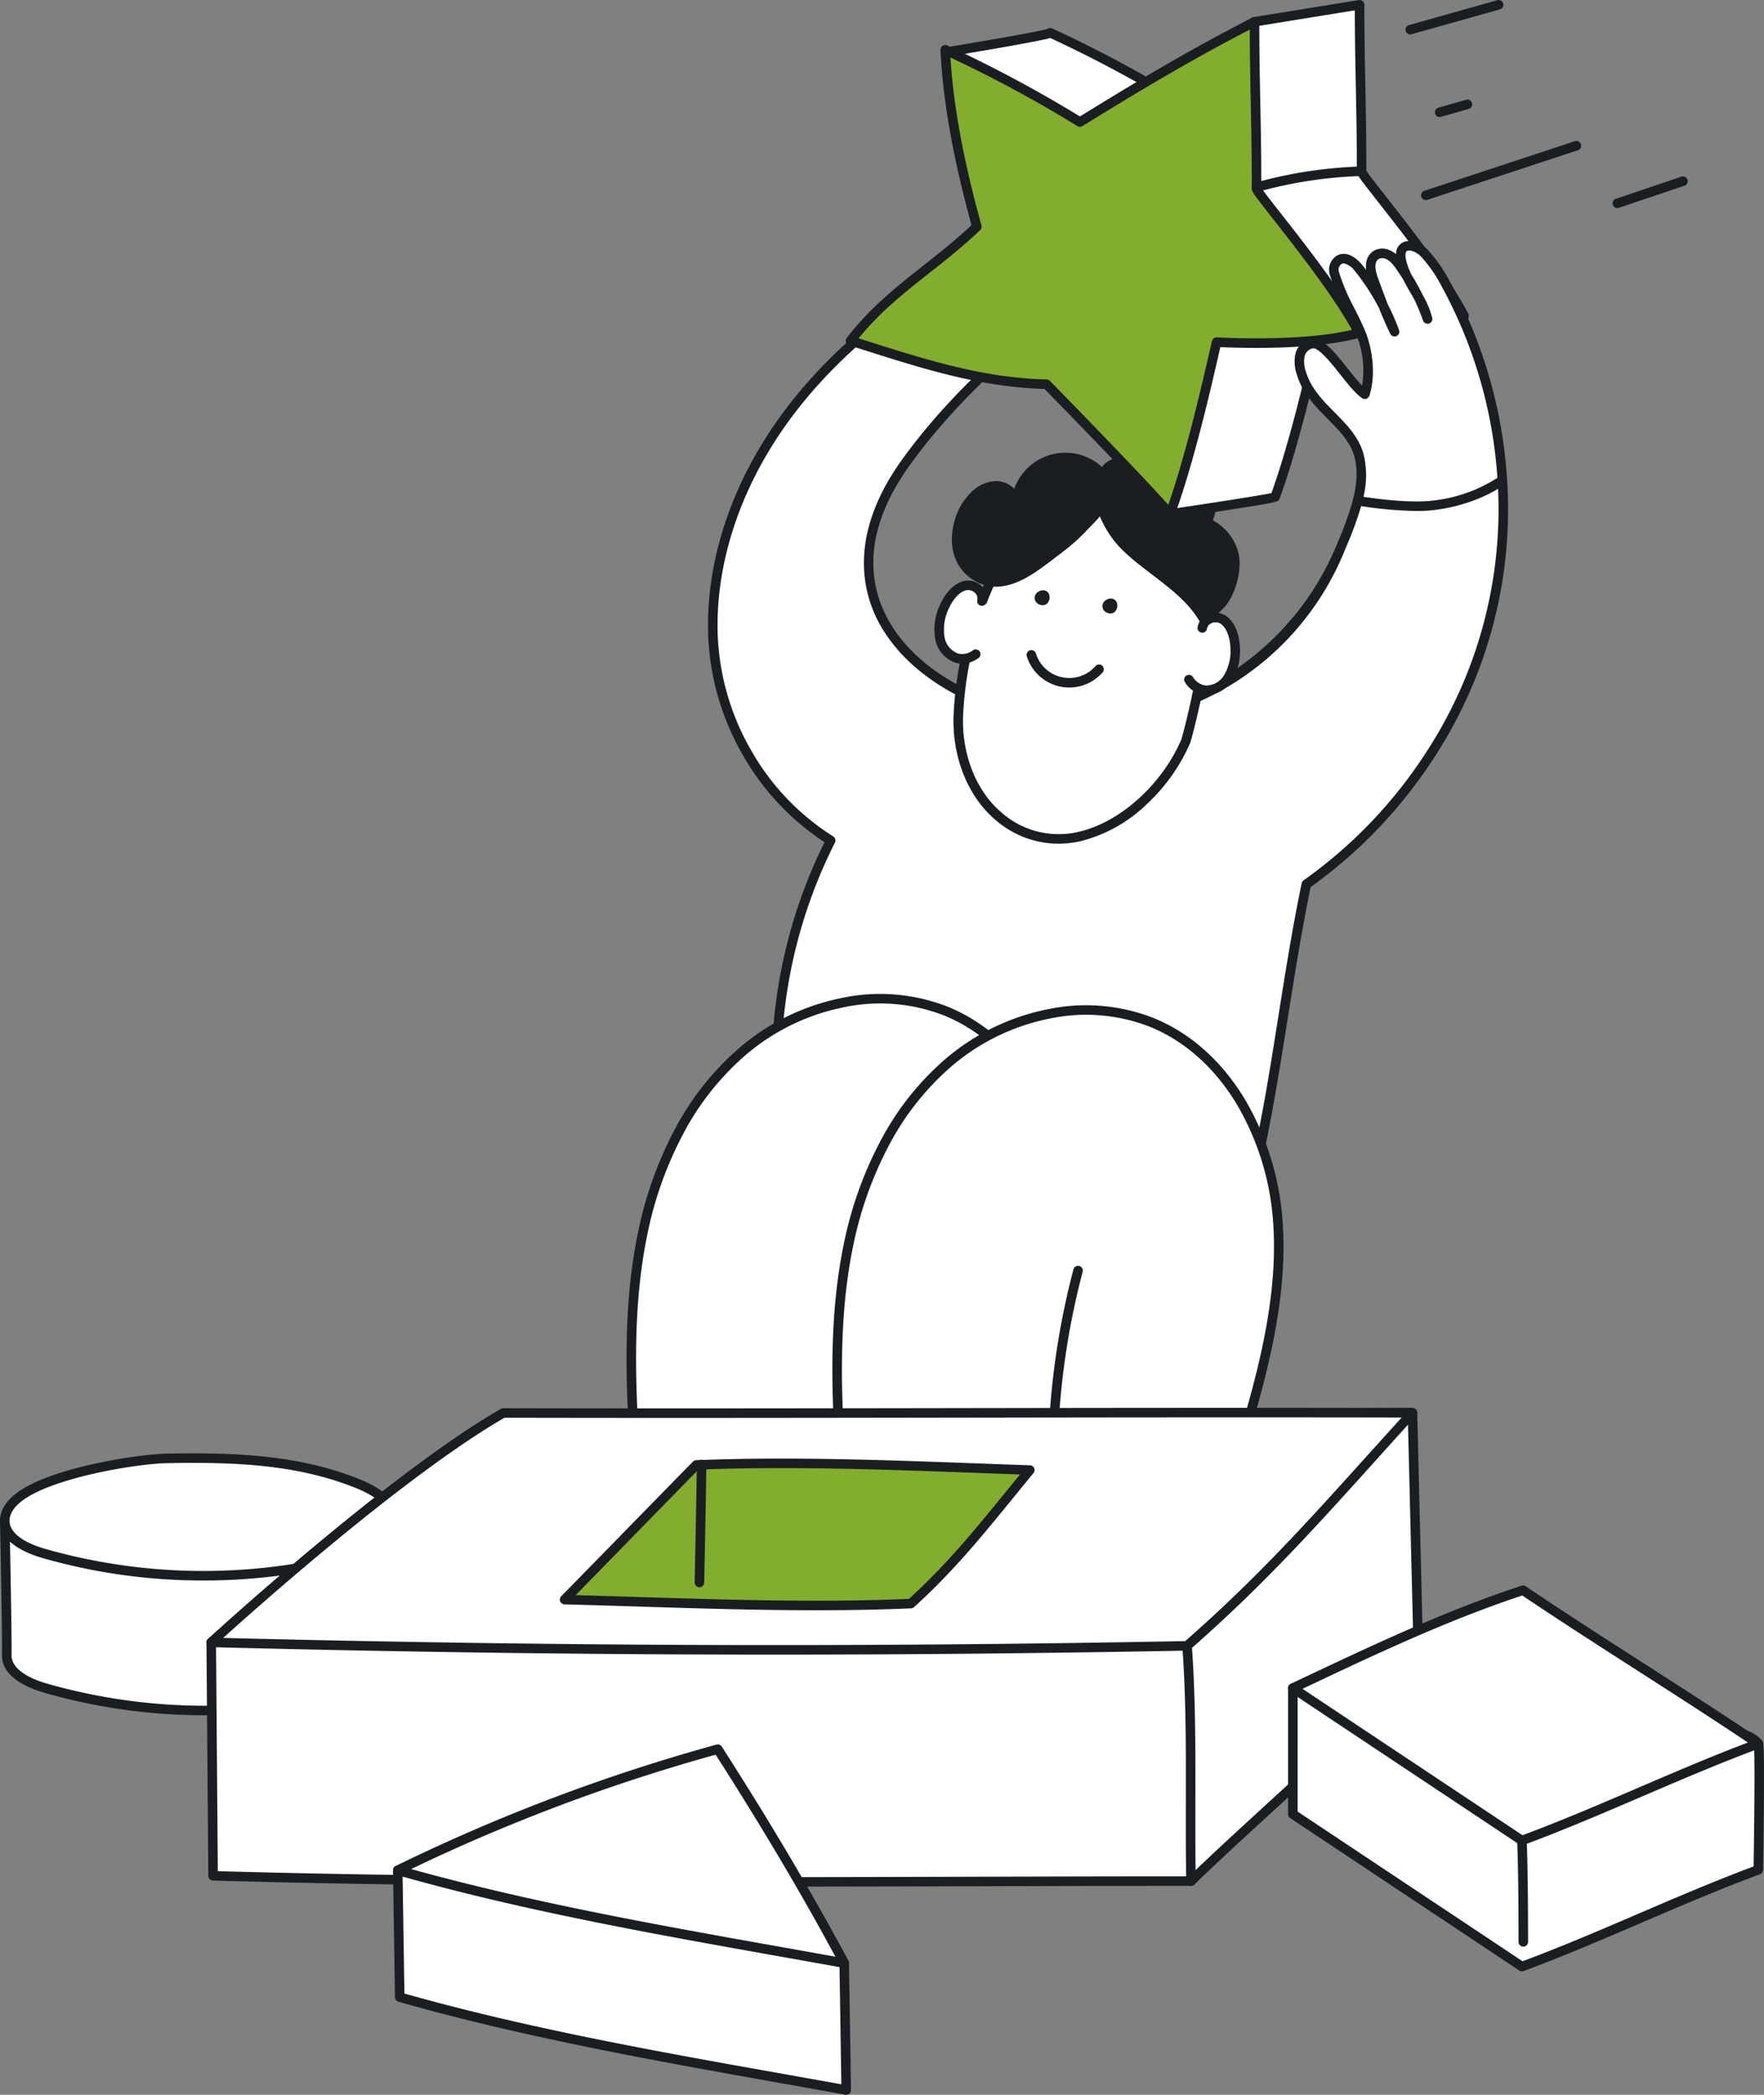 <svg xmlns="http://www.w3.org/2000/svg" xmlns:xlink="http://www.w3.org/1999/xlink" width="460.23" height="546.51" viewBox="0 0 460.23 546.51">
  <rect x="0" y="0" width="460.23" height="546.51" fill="#808080" stroke="none"/>
  <defs>
    <clipPath id="clip-path">
      <rect id="Rettangolo_21" data-name="Rettangolo 21" width="460.23" height="546.51" fill="none"/>
    </clipPath>
  </defs>
  <g id="Raggruppa_26" data-name="Raggruppa 26" transform="translate(-21.407)">
    <g id="Raggruppa_30" data-name="Raggruppa 30" transform="translate(21.407 0.001)">
      <g id="Raggruppa_29" data-name="Raggruppa 29" transform="translate(0 -0.001)" clip-path="url(#clip-path)">
        <path id="Tracciato_118" data-name="Tracciato 118" d="M804.212,270.1a118.939,118.939,0,0,1-1.715,28.94c-5.654,30.6-23.979,58.583-49.43,76.479-4.795,23.11-7.248,45.672-12.043,68.783-43.27,4.273-86.419-3.585-126.194-21.15A131.4,131.4,0,0,1,628.981,364.1c-18.326-11.381-30.172-32.531-30.742-54.1s8.126-42.738,21.512-59.654,31.215-29.875,50.163-40.187c3.793,6.552,9.239,14.025,13.032,20.577-12.134,8.613-25.984,22.965-34.6,35.1-30.863,43.433,20.314,73.874,60.552,65.865a73.929,73.929,0,0,0,52.951-43.53,94.153,94.153,0,0,0,4.615-12.7Z" transform="translate(-412.246 -144.826)" fill="#fff"/>
        <path id="Tracciato_119" data-name="Tracciato 119" d="M715.046,443.923a245.143,245.143,0,0,1-41.4-3.543,264.459,264.459,0,0,1-62.079-18.852,1.244,1.244,0,0,1-.741-1.139,132.707,132.707,0,0,1,13.779-58.6,66.337,66.337,0,0,1-21.5-23.064,67.8,67.8,0,0,1-8.873-31.447c-.543-20.551,7.192-42.023,21.78-60.459,12.157-15.364,28.69-28.615,50.544-40.508a1.243,1.243,0,0,1,1.671.469c1.878,3.245,4.216,6.794,6.478,10.227,2.281,3.463,4.639,7.043,6.554,10.35a1.244,1.244,0,0,1-.357,1.637c-11.562,8.207-25.35,22.192-34.31,34.8-13.556,19.077-9.726,33.388-4.126,42.035,11.1,17.144,38.962,26.759,63.422,21.891a72.685,72.685,0,0,0,52.043-42.785l.5-1.206A83.444,83.444,0,0,0,762.5,272.4a1.244,1.244,0,0,1,1.031-.928l37.754-5.363a1.244,1.244,0,0,1,1.416,1.154,118.414,118.414,0,0,1-19.2,72.695,124.522,124.522,0,0,1-32.063,33.533c-2.343,11.368-4.156,22.8-5.911,33.852-1.784,11.242-3.629,22.867-6.032,34.451a1.244,1.244,0,0,1-1.1.985q-11.6,1.146-23.344,1.145M613.321,419.581a261.792,261.792,0,0,0,60.75,18.348,240.059,240.059,0,0,0,63.165,2.462c2.3-11.231,4.093-22.516,5.826-33.439,1.784-11.24,3.628-22.864,6.031-34.447a1.244,1.244,0,0,1,.5-.765A121.949,121.949,0,0,0,781.406,338.6a115.883,115.883,0,0,0,18.884-69.843L764.7,273.817a91.125,91.125,0,0,1-3.961,10.862l-.5,1.2a73.1,73.1,0,0,1-91.7,41.565C656.1,323.2,646.1,316,640.385,307.179a33,33,0,0,1-5.429-20.415c.5-7.926,3.736-16.14,9.615-24.413,8.869-12.48,22.4-26.295,33.972-34.723-1.77-2.975-3.871-6.164-5.909-9.257s-4.146-6.294-5.938-9.3c-21.029,11.58-36.977,24.441-48.727,39.289-14.227,17.98-21.771,38.88-21.244,58.85a65.3,65.3,0,0,0,8.552,30.287,63.657,63.657,0,0,0,21.6,22.785,1.244,1.244,0,0,1,.453,1.619,130.214,130.214,0,0,0-14.013,57.68" transform="translate(-409.49 -142.068)" fill="#1a1e22"/>
        <path id="Tracciato_120" data-name="Tracciato 120" d="M868.738,435.508q-.383-3.743-1.008-7.456c-1.11-6.649-2.962-13.316-6.738-18.9s-9.721-9.987-16.43-10.642c-5.786-.565-11.6,1.7-16.186,5.272s-8.063,8.379-11.018,13.385a95.737,95.737,0,0,0-13.11,43.742c-.475,9.647,2.891,20.065,10.2,26.375,18.024,15.554,41.374-1.144,49.112-19.34.284-.669,6.182-22.6,5.174-32.438" transform="translate(-554.202 -274.566)" fill="#fff"/>
        <path id="Tracciato_121" data-name="Tracciato 121" d="M827.523,491.924a25.1,25.1,0,0,1-16.641-6.456c-7.089-6.118-11.163-16.608-10.633-27.378a96.9,96.9,0,0,1,13.281-44.313c3.657-6.2,7.255-10.561,11.324-13.734,5.288-4.124,11.351-6.087,17.071-5.529,6.555.64,13.037,4.821,17.339,11.183,3.348,4.951,5.551,11.113,6.934,19.391.423,2.534.766,5.069,1.019,7.534,1.036,10.119-4.946,32.3-5.267,33.051a48.121,48.121,0,0,1-11.421,16.044,38.178,38.178,0,0,1-16.968,9.5,26.639,26.639,0,0,1-6.039.71m12.539-95.013A22.736,22.736,0,0,0,826.384,402c-3.815,2.975-7.219,7.117-10.712,13.037a94.406,94.406,0,0,0-12.938,43.171c-.494,10.022,3.251,19.745,9.773,25.373A22.522,22.522,0,0,0,833,488.791c10.72-2.492,21.677-12.387,26.653-24.068.444-1.287,6.055-22.436,5.091-31.848-.247-2.413-.583-4.895-1-7.378-1.322-7.914-3.4-13.763-6.541-18.408-3.892-5.755-9.694-9.532-15.521-10.1q-.8-.078-1.622-.078" transform="translate(-551.444 -271.807)" fill="#1a1e22"/>
        <path id="Tracciato_122" data-name="Tracciato 122" d="M873.512,554.438a1.244,1.244,0,0,1-1.106-.673,9.111,9.111,0,0,0-15.855-.589,1.244,1.244,0,1,1-2.119-1.3,11.6,11.6,0,0,1,20.183.75,1.244,1.244,0,0,1-1.1,1.815" transform="matrix(-0.985, -0.174, 0.174, -0.985, 1033.23, 867.739)" fill="#1a1e22"/>
        <path id="Tracciato_123" data-name="Tracciato 123" d="M875.058,408.83A12.33,12.33,0,0,0,868,400.981c1.866-3.04,2.055-8.8-1.47-10.741a17.34,17.34,0,0,0-5.335-1.774c-.521-.073-6.408.87-5.815,1.536-1.935-2.172-4.146-4.364-6.995-4.956s-7.026.854-7.13,3.762a12.926,12.926,0,0,0-22.925,6.988,5.19,5.19,0,0,0-5.024-4.375c-4.1-.127-7.637,3.871-9.075,7.332-1.6,3.855-2.112,8.755.071,12.5a10.5,10.5,0,0,0,7.553,5.151c3.7.469,7.368-1.257,10.395-3.226,2.7-1.753,5.383-3.9,7.966-5.874a46.017,46.017,0,0,0,5.673-5.137c.856-.917,4.938-4.746,4.73-6.015.7,4.29,3.821,8.787,7.007,11.745,7.092,6.584,16.651,11.234,20.833,20.434-1.142-2.513,2.624-5.095,3.776-6.618,2.391-3.164,3.932-9.049,2.821-12.878" transform="translate(-553.264 -264.656)" fill="#1a1e22"/>
        <path id="Tracciato_124" data-name="Tracciato 124" d="M865.705,426.81a1.244,1.244,0,0,1-1.133-.729l0,0c-2.774-6.1-7.972-10.067-13.475-14.27-2.387-1.823-4.856-3.708-7.07-5.764a26.6,26.6,0,0,1-6.557-9.432c-.716.859-1.659,1.852-2.821,3.022-.261.263-.473.476-.6.617a47.39,47.39,0,0,1-5.826,5.276q-.713.546-1.437,1.106c-2.147,1.655-4.366,3.367-6.606,4.823-4.192,2.725-7.867,3.842-11.229,3.417a11.811,11.811,0,0,1-8.471-5.758c-2.119-3.633-2.174-8.717-.146-13.6a15.68,15.68,0,0,1,3.856-5.46,9.217,9.217,0,0,1,6.406-2.638,6.724,6.724,0,0,1,4.541,2.006,14.126,14.126,0,0,1,22.88-5.69,5.291,5.291,0,0,1,1.111-1.168,8.8,8.8,0,0,1,6.76-1.5c2.754.573,4.943,2.419,6.88,4.481a15.982,15.982,0,0,1,2.464-.645,20.151,20.151,0,0,1,3.385-.43,18.454,18.454,0,0,1,5.764,1.917,6.543,6.543,0,0,1,3.108,4.224,11.428,11.428,0,0,1-.553,7.028,13.509,13.509,0,0,1,6.565,8.081c1.292,4.451-.563,10.719-3.023,13.975a14.853,14.853,0,0,1-1.309,1.414c-1.2,1.192-2.834,2.824-2.327,3.94a1.244,1.244,0,0,1-1.131,1.758m-26.614-33.624c.7,4.248,3.881,8.486,6.627,11.035,2.126,1.974,4.547,3.822,6.888,5.61,4.6,3.516,9.34,7.132,12.541,12.123a16.79,16.79,0,0,1,2.262-2.6,13.458,13.458,0,0,0,1.081-1.151c2.064-2.731,3.646-8.241,2.618-11.782a11.137,11.137,0,0,0-6.334-7.046,1.244,1.244,0,0,1-.589-1.8,8.749,8.749,0,0,0,.894-6.32,4.071,4.071,0,0,0-1.905-2.682,16.248,16.248,0,0,0-4.848-1.623,25.661,25.661,0,0,0-4.613.9,1.245,1.245,0,0,1-2.017.225l0,0c-1.721-1.931-3.769-4.034-6.317-4.563a6.324,6.324,0,0,0-4.719,1.02,2.094,2.094,0,0,0-.915,1.569,1.243,1.243,0,0,1-2.209.738,11.682,11.682,0,0,0-20.719,6.316,1.243,1.243,0,0,1-1.238,1.134h0a1.243,1.243,0,0,1-1.238-1.136,3.935,3.935,0,0,0-3.824-3.24c-2.477-.074-6.074,2.2-7.888,6.567-1.732,4.169-1.733,8.428,0,11.393a9.276,9.276,0,0,0,6.635,4.543c2.757.35,5.883-.643,9.561-3.034,2.156-1.4,4.335-3.083,6.443-4.708q.728-.561,1.446-1.112a44.862,44.862,0,0,0,5.519-5c.143-.153.373-.385.657-.671,2.307-2.324,3.565-3.811,3.74-4.42a1.244,1.244,0,0,1,2.469-.276h0Zm19.176-6.249.012,0-.012,0m-4.714-.523.007.007-.007-.007" transform="translate(-550.507 -261.896)" fill="#1a1e22"/>
        <path id="Tracciato_125" data-name="Tracciato 125" d="M996.6,520.984a5.52,5.52,0,0,1,.306-.787,3.7,3.7,0,0,1,5.324-1.319c1.94,1.368,2.819,4.157,3,6.767a13.782,13.782,0,0,1-1.665,8.033,6.75,6.75,0,0,1-6.175,3.539c-3.242-.332-6.234-4.248-6.284-7.073-.032-1.8.817-9.743,1.769-8.21,1.246,2.006,3.539-.378,3.721-.95" transform="translate(-683.001 -357.136)" fill="#fff"/>
        <path id="Tracciato_126" data-name="Tracciato 126" d="M999.786,535.736a6.178,6.178,0,0,1-.63-.032,7.078,7.078,0,0,1-5.108-3.32,1.244,1.244,0,1,1,2.095-1.341,4.642,4.642,0,0,0,3.267,2.187,5.518,5.518,0,0,0,4.987-2.949,12.486,12.486,0,0,0,1.486-7.3c-.189-2.694-1.116-4.877-2.479-5.838a2.561,2.561,0,0,0-2.409-.186,1.91,1.91,0,0,0-1.2,1.477,1.244,1.244,0,0,1-2.461-.357,4.348,4.348,0,0,1,2.675-3.4,4.994,4.994,0,0,1,4.826.438c2,1.408,3.282,4.213,3.527,7.7a14.97,14.97,0,0,1-1.844,8.767,8.173,8.173,0,0,1-6.733,4.16" transform="translate(-684.892 -354.386)" fill="#1a1e22"/>
        <path id="Tracciato_127" data-name="Tracciato 127" d="M799.395,495.259a5.517,5.517,0,0,0,0-.847,3.719,3.719,0,0,0-4.516-3.152c-2.31.585-4.138,2.882-5.249,5.262a13.834,13.834,0,0,0-1.329,8.127,6.776,6.776,0,0,0,4.514,5.538c3.158.856,7.371-1.739,8.434-4.368.677-1.676,1.847-6.605,1.3-8.331-.395-1.234-3.181-1.627-3.146-2.23" transform="translate(-543.125 -338.468)" fill="#fff"/>
        <path id="Tracciato_128" data-name="Tracciato 128" d="M791.346,508.854a6.181,6.181,0,0,1-1.614-.21,8.023,8.023,0,0,1-5.413-6.515,15.027,15.027,0,0,1,1.426-8.878c1.482-3.175,3.695-5.341,6.071-5.942a5.01,5.01,0,0,1,4.676,1.324,4.36,4.36,0,0,1,1.28,4.149,1.244,1.244,0,1,1-2.426-.549,1.922,1.922,0,0,0-.591-1.819,2.581,2.581,0,0,0-2.33-.694c-1.625.411-3.28,2.124-4.428,4.583a12.542,12.542,0,0,0-1.232,7.378,5.55,5.55,0,0,0,3.616,4.562,4.667,4.667,0,0,0,3.853-.875,1.243,1.243,0,0,1,1.475,2,7.43,7.43,0,0,1-4.364,1.484" transform="translate(-540.371 -335.723)" fill="#1a1e22"/>
        <path id="Tracciato_129" data-name="Tracciato 129" d="M869.3,495.806a1.806,1.806,0,0,0,.1,3.2c3.169,1.558,4-3.776,1.012-3.6a2.12,2.12,0,0,0-1.11.4" transform="translate(-598.429 -341.397)" fill="#1a1e22"/>
        <path id="Tracciato_130" data-name="Tracciato 130" d="M926.146,502.738a1.806,1.806,0,0,0,.1,3.2c3.169,1.558,4-3.776,1.012-3.6a2.119,2.119,0,0,0-1.11.4" transform="translate(-637.601 -346.173)" fill="#1a1e22"/>
        <path id="Tracciato_131" data-name="Tracciato 131" d="M854.312,136.846s27.136-4,27.407-4.439c6.136-16.754,11.832-43.934,12.144-44.829,0,0,23.412,1.431,37.147-2.4-7.288-14.16-27.333-37.1-26.745-37.728.075-14.314-.532-27.986-.514-43.449L876.343,8.439c-3.525,2.133-14.424,19.422-18.152,21.717A341.488,341.488,0,0,0,823.049,11.3c-.106.6-26.347,4.917-26.347,4.917,26.269,28.463,56.165,80.567,57.61,120.627" transform="translate(-549.031 -2.756)" fill="#fff"/>
        <path id="Tracciato_132" data-name="Tracciato 132" d="M851.555,135.333a1.244,1.244,0,0,1-1.243-1.2c-1.408-39.045-30.563-90.88-57.281-119.829a1.244,1.244,0,0,1,.712-2.07c9.125-1.5,23.991-4.07,25.841-4.712a1.23,1.23,0,0,1,.135-.082,1.244,1.244,0,0,1,1.1-.022,344.679,344.679,0,0,1,34.545,18.475c1.882-1.645,5.29-6.221,8.334-10.308,4.535-6.089,7.42-9.866,9.241-10.968a1.243,1.243,0,0,1,.445-.164L900.794.016a1.244,1.244,0,0,1,1.443,1.229c-.009,7.519.131,14.666.267,21.578.146,7.408.283,14.408.248,21.7.5.855,2.777,3.755,5.179,6.814,6.213,7.914,16.613,21.161,21.427,30.513a1.243,1.243,0,0,1-.771,1.767c-5.8,1.618-13.886,2.521-24.038,2.683-5.686.091-10.457-.089-12.48-.185-.108.469-.247,1.08-.4,1.735-1.769,7.759-6.467,28.371-11.542,42.226a1.23,1.23,0,0,1-.11.227c-.408.659-.47.76-14.672,2.958-6.745,1.044-13.543,2.047-13.611,2.057a1.229,1.229,0,0,1-.182.013M796.4,14.314c13.318,14.814,26.639,34.561,36.765,54.55,14.84,29.294,18.883,50.667,19.568,63.793,9.154-1.357,22.466-3.4,25.269-4.018,4.939-13.7,9.505-33.732,11.24-41.341.5-2.192.613-2.682.685-2.886a1.238,1.238,0,0,1,1.25-.832c.223.014,21.7,1.275,35.231-1.968-4.975-9.044-14.582-21.279-20.438-28.738-1.666-2.123-3.106-3.956-4.08-5.257-1.133-1.513-1.818-2.428-1.63-3.2.034-7.231-.1-14.189-.247-21.55-.127-6.475-.258-13.157-.268-20.166l-25.7,4.162c-1.632,1.181-5.2,5.965-8.353,10.2-3.869,5.195-7.524,10.1-9.609,11.386a1.243,1.243,0,0,1-1.308,0,338.949,338.949,0,0,0-34.5-18.542c-.743.242-1.944.487-3.907.874-2.2.435-5.253,1-9.078,1.667-4.185.735-8.4,1.444-10.891,1.86M902.418,45.539l0,0,0,0m0,0,0,0,0,0m0,0,0,0,0,0m.066-.078c-.021.026-.043.053-.066.078.023-.025.045-.052.066-.078m-83.42-37.13v0m.032-.136a1.239,1.239,0,0,0-.032.135,1.327,1.327,0,0,1,.032-.135" transform="translate(-546.275 0)" fill="#1a1e22"/>
        <path id="Tracciato_133" data-name="Tracciato 133" d="M764.946,112.833s23.932,24.383,32.243,33.852c6.136-16.754,11.832-43.934,12.144-44.829,0,0,23.412,1.431,37.146-2.4-7.288-14.16-27.333-37.1-26.745-37.728.075-14.314-.532-27.986-.514-43.449-17.285,8.892-30.13,16.655-45.558,26.155a341.51,341.51,0,0,0-35.142-18.854c.767,15.635,4.085,31.058,8.253,46.146-11.62,11.035-23.144,17.112-32.962,29.777,17.5,5.511,33.183,10.924,51.134,11.331" transform="translate(-491.909 -12.596)" fill="#82ad2f"/>
        <path id="Tracciato_134" data-name="Tracciato 134" d="M794.434,145.173a1.243,1.243,0,0,1-.934-.423c-7.646-8.71-28.848-30.384-31.844-33.442-16.535-.462-31.312-5.146-46.946-10.1q-2-.634-4.026-1.274a1.244,1.244,0,0,1-.609-1.948c6.171-7.96,12.9-13.274,20.026-18.9,4.091-3.23,8.315-6.566,12.522-10.506-4.865-17.743-7.44-32.28-8.1-45.694a1.244,1.244,0,0,1,1.771-1.186,344.52,344.52,0,0,1,34.615,18.518c14.943-9.2,27.844-16.98,44.988-25.8a1.244,1.244,0,0,1,1.812,1.107c-.009,7.521.132,14.669.267,21.582.145,7.406.283,14.4.248,21.7.5.855,2.777,3.755,5.18,6.815,6.213,7.914,16.613,21.16,21.426,30.512a1.244,1.244,0,0,1-.771,1.767c-5.8,1.618-13.886,2.521-24.038,2.683-5.686.091-10.457-.089-12.481-.185-.109.47-.248,1.083-.4,1.741-1.769,7.759-6.467,28.369-11.54,42.221a1.243,1.243,0,0,1-1.167.816M713.155,98.105l2.3.73c15.62,4.951,30.373,9.628,46.759,10a1.242,1.242,0,0,1,.859.372c.227.231,21.648,22.066,30.89,32.33,4.748-13.628,9.072-32.6,10.749-39.953.5-2.2.615-2.687.686-2.892a1.249,1.249,0,0,1,1.25-.832c.223.014,21.7,1.275,35.231-1.968-4.975-9.043-14.581-21.279-20.437-28.737-1.667-2.123-3.106-3.956-4.081-5.258-1.133-1.513-1.818-2.429-1.63-3.2.034-7.229-.1-14.185-.247-21.545-.124-6.3-.251-12.79-.267-19.591C798.8,26.09,786.2,33.72,771.558,42.737a1.243,1.243,0,0,1-1.308,0,335.63,335.63,0,0,0-33.127-17.892c.815,12.837,3.4,26.826,8.093,43.8a1.244,1.244,0,0,1-.342,1.233c-4.468,4.243-8.924,7.762-13.235,11.165-6.57,5.188-12.8,10.105-18.485,17.069M817.89,59.818l0,0,0,0m0,0,0,0,0,0m0,0,0,0,0,0m.068-.081c-.021.028-.044.055-.068.081.024-.026.047-.053.068-.081" transform="translate(-489.153 -9.84)" fill="#1a1e22"/>
        <path id="Tracciato_135" data-name="Tracciato 135" d="M1054.442,146.17a1.244,1.244,0,0,1-.326-2.444,115.948,115.948,0,0,1,26.7-3.994h.039a1.243,1.243,0,0,1,.039,2.486,113.446,113.446,0,0,0-26.129,3.908,1.238,1.238,0,0,1-.326.044" transform="translate(-725.79 -96.293)" fill="#1a1e22"/>
        <path id="Tracciato_136" data-name="Tracciato 136" d="M1105.662,272.778a23.321,23.321,0,0,0,.341-11.842c-2.306-8.384-12.02-12.148-14.91-21.1a9.148,9.148,0,0,1-.493-4.933,3.931,3.931,0,0,1,3.454-3.135c3.759-.048,9.788,10.82,13.484,13.232,1.578-4.808.849-11.465-1.112-16.13-2.189-5.209-5.32-10.015-6.861-15.482a3.091,3.091,0,0,1,.9-3.172c1.811-1.567,4.154.238,5.529,1.957a59.013,59.013,0,0,1,9.3,16.5,133.191,133.191,0,0,1-5.522-13.65c-.8-2.2-1.326-5.16.773-6.388a3.15,3.15,0,0,1,2.479-.252,7.331,7.331,0,0,1,3.736,3.242,55.469,55.469,0,0,1,7.145,13.737c-1.242-5.3-5.28-9.239-6.734-14.723-1.477-5.57,3.286-5.189,5.969-2.363a37.61,37.61,0,0,1,5.4,7.738,121.963,121.963,0,0,1,10.47,25.549,123.189,123.189,0,0,1,4.4,25.85s-6.577,5.184-17.955,6.563c-7.654.928-19.8-1.2-19.8-1.2" transform="translate(-751.45 -142.143)" fill="#fff"/>
        <path id="Tracciato_137" data-name="Tracciato 137" d="M1118.231,272.721a104.393,104.393,0,0,1-15.538-1.454,1.243,1.243,0,0,1-.991-1.528c1.1-4.385,1.216-8.052.348-11.209-1.067-3.882-3.914-6.756-6.928-9.8-3.162-3.193-6.431-6.495-7.966-11.251a10.4,10.4,0,0,1-.517-5.612,5.164,5.164,0,0,1,4.646-4.081h.041c2.83,0,5.866,3.824,9.08,7.872,1.261,1.587,2.55,3.212,3.667,4.355a25.072,25.072,0,0,0-1.546-13.4c-.8-1.9-1.754-3.8-2.677-5.641a56.821,56.821,0,0,1-4.234-9.985,4.335,4.335,0,0,1,1.284-4.45,3.563,3.563,0,0,1,2.709-.887c2.14.2,3.933,2.168,4.6,3.007q.467.584.919,1.178c-.356-3.039,1.024-4.417,2.036-5.009a4.4,4.4,0,0,1,3.459-.371,6.253,6.253,0,0,1,2.283,1.25,3.4,3.4,0,0,1,1.678-2.987c1.8-1.007,4.685-.161,6.7,1.967a38.323,38.323,0,0,1,5.587,8A123.71,123.71,0,0,1,1141.9,264.6a1.244,1.244,0,0,1-.471,1.054c-.28.22-6.985,5.416-18.576,6.821a39.064,39.064,0,0,1-4.625.245m-13.809-3.7c3.307.505,12.2,1.7,18.135.982a38.771,38.771,0,0,0,16.819-5.935,121.227,121.227,0,0,0-14.677-50.194,35.934,35.934,0,0,0-5.211-7.481c-1.267-1.335-2.992-1.9-3.688-1.508-.479.267-.547,1.3-.177,2.7a19.331,19.331,0,0,0,1.357,3.545,54.418,54.418,0,0,1,2.891,5.211,23.411,23.411,0,0,1,2.495,6,1.243,1.243,0,0,1-2.379.709c-.734-2.015-1.471-3.8-2.288-5.5-.313-.563-.638-1.128-.969-1.7-.658-1.139-1.327-2.3-1.927-3.515-.557-.885-1.159-1.79-1.815-2.736-1-1.438-1.858-2.4-3.066-2.758a1.909,1.909,0,0,0-1.5.133c-1.443.845-.765,3.426-.233,4.889l.19.522c.75,2.063,1.55,4.26,2.408,6.439a60.23,60.23,0,0,1,2.923,6.686,1.243,1.243,0,0,1-2.28.984c-1.047-2.094-2.013-4.362-2.913-6.644a57.553,57.553,0,0,0-6.248-9.638,5.2,5.2,0,0,0-2.889-2.085,1.076,1.076,0,0,0-.855.292,1.841,1.841,0,0,0-.518,1.894,54.153,54.153,0,0,0,4.063,9.544c.941,1.874,1.915,3.811,2.748,5.794,1.88,4.473,2.964,11.464,1.147,17a1.243,1.243,0,0,1-1.861.653c-1.671-1.091-3.6-3.523-5.647-6.1-2.192-2.762-5.5-6.931-7.129-6.931h-.012a2.737,2.737,0,0,0-2.263,2.188,8.169,8.169,0,0,0,.469,4.254c1.353,4.192,4.41,7.279,7.367,10.265,3.106,3.137,6.318,6.381,7.558,10.89a23.235,23.235,0,0,1-.026,11.156" transform="translate(-748.696 -139.407)" fill="#1a1e22"/>
        <path id="Tracciato_138" data-name="Tracciato 138" d="M633.847,956.243c6.238-20.547,12.545-41.673,10.955-63.087s-12.869-43.5-32.729-51.666c-17.3-7.113-38.094-2.082-52.5,9.849s-22.966,29.794-26.771,48.11-3.253,37.237-2.094,55.908c33.757,1.434,69.385-.547,103.142.886" transform="translate(-365.131 -577.641)" fill="#fff"/>
        <path id="Tracciato_139" data-name="Tracciato 139" d="M631.081,954.728h-.053c-16.847-.715-34.468-.577-51.508-.442-17.071.135-34.723.274-51.633-.444a1.244,1.244,0,0,1-1.188-1.165c-1.065-17.153-1.867-37.059,2.118-56.238a99.56,99.56,0,0,1,9.531-26.783,73.125,73.125,0,0,1,17.665-22.032A58.82,58.82,0,0,1,581.722,835.3a48.291,48.291,0,0,1,28.056,2.285c9.583,3.94,17.817,11.332,23.811,21.377a72.78,72.78,0,0,1,9.685,31.347c1.629,21.928-5.083,44.035-11,63.54a1.243,1.243,0,0,1-1.189.882m-30.87-3.039c10.056,0,20.129.115,29.96.513,5.787-19.07,12.194-40.589,10.625-61.713a70.256,70.256,0,0,0-9.341-30.257c-5.717-9.58-13.539-16.618-22.621-20.352a45.821,45.821,0,0,0-26.616-2.148,56.32,56.32,0,0,0-24.62,11.805,70.644,70.644,0,0,0-17.058,21.29,97.082,97.082,0,0,0-9.289,26.115c-3.836,18.465-3.158,37.724-2.139,54.459,16.507.663,33.726.528,50.389.4,6.838-.054,13.771-.109,20.711-.109" transform="translate(-362.364 -574.883)" fill="#1a1e22"/>
        <path id="Tracciato_140" data-name="Tracciato 140" d="M806.609,965.734c6.238-20.547,12.545-41.673,10.954-63.087s-12.869-43.5-32.729-51.666c-17.3-7.113-38.094-2.082-52.5,9.849s-22.966,29.794-26.771,48.11-3.253,37.237-2.094,55.908c33.757,1.434,69.384-.547,103.142.886" transform="translate(-484.187 -584.182)" fill="#fff"/>
        <path id="Tracciato_141" data-name="Tracciato 141" d="M803.842,964.22h-.053c-16.848-.715-34.469-.576-51.511-.442-17.07.135-34.722.274-51.631-.444a1.243,1.243,0,0,1-1.189-1.165c-1.065-17.153-1.867-37.06,2.118-56.238a99.569,99.569,0,0,1,9.531-26.783,73.129,73.129,0,0,1,17.665-22.031,58.818,58.818,0,0,1,25.711-12.327,48.3,48.3,0,0,1,28.056,2.285c9.584,3.94,17.817,11.332,23.811,21.377a72.782,72.782,0,0,1,9.686,31.347c1.629,21.928-5.083,44.035-11,63.54a1.243,1.243,0,0,1-1.189.882m-30.869-3.039c10.055,0,20.128.115,29.959.513,5.788-19.07,12.194-40.588,10.625-61.713a70.245,70.245,0,0,0-9.341-30.256c-5.717-9.581-13.539-16.618-22.621-20.352a45.819,45.819,0,0,0-26.616-2.148,56.322,56.322,0,0,0-24.62,11.805,70.644,70.644,0,0,0-17.058,21.29,97.082,97.082,0,0,0-9.288,26.115c-3.836,18.464-3.158,37.724-2.139,54.459,16.506.663,33.724.527,50.386.4,6.839-.054,13.773-.109,20.714-.109" transform="translate(-481.42 -581.424)" fill="#1a1e22"/>
        <path id="Tracciato_142" data-name="Tracciato 142" d="M881.089,1109.226h-.043a1.244,1.244,0,0,1-1.2-1.285,202.113,202.113,0,0,1,6.53-44.5,1.243,1.243,0,1,1,2.4.633,199.581,199.581,0,0,0-6.449,43.95,1.244,1.244,0,0,1-1.242,1.2" transform="translate(-606.327 -732.21)" fill="#1a1e22"/>
        <path id="Tracciato_143" data-name="Tracciato 143" d="M4.01,1256.193s.643,31.5.524,35.163c-.149,4.545,5.428,7.266,10.215,8.651a151.491,151.491,0,0,0,79.879.9c5.3-1.4,11.449-4.143,11.762-9.124.3-4.748-.524-35.163-.524-35.163-15.547-6.243-39.5-10.611-56.377-8.976-6.152.6-35.014,3.748-45.48,8.545" transform="translate(-2.763 -859.553)" fill="#fff"/>
        <path id="Tracciato_144" data-name="Tracciato 144" d="M53.588,1304.278a151.473,151.473,0,0,1-41.941-5.853C4.341,1296.311.395,1292.8.534,1288.539c.117-3.586-.517-34.783-.524-35.1a1.244,1.244,0,0,1,.725-1.156c11.514-5.277,44.48-8.517,45.878-8.653,18.195-1.763,42.426,3.224,56.96,9.061a1.243,1.243,0,0,1,.78,1.12c.034,1.244.82,30.526.522,35.275-.288,4.59-4.675,8.134-12.686,10.248a151.694,151.694,0,0,1-38.6,4.94M2.514,1254.223c.1,5.112.616,31.037.506,34.4-.046,1.406.77,4.943,9.318,7.415a150.716,150.716,0,0,0,79.216.9c3.925-1.036,10.553-3.453,10.838-8,.264-4.205-.376-29.346-.5-34.231-14.326-5.593-37.551-10.285-55.036-8.593-1.351.131-32.567,3.2-44.339,8.114" transform="translate(-0.007 -856.776)" fill="#1a1e22"/>
        <path id="Tracciato_145" data-name="Tracciato 145" d="M12.484,1231.117c-4.921,2.255-8.361,5.137-8.481,8.8-.149,4.545,5.428,7.265,10.215,8.65a151.5,151.5,0,0,0,79.879.905c5.3-1.4,11.449-4.144,11.762-9.125.3-4.748-4.983-8.08-9.786-10.009-15.547-6.243-31.829-6.945-49.81-6.576-6.184.127-23.313,2.559-33.779,7.355" transform="translate(-2.756 -843.275)" fill="#fff"/>
        <path id="Tracciato_146" data-name="Tracciato 146" d="M53.057,1252.866a151.466,151.466,0,0,1-41.941-5.853C3.811,1244.9-.136,1241.389,0,1237.127c.125-3.819,3.222-7.145,9.206-9.888,10.287-4.715,27.516-7.329,34.272-7.468,19.244-.394,35.163.587,50.3,6.665,7.088,2.847,10.84,6.839,10.563,11.241-.288,4.59-4.675,8.134-12.685,10.249a151.726,151.726,0,0,1-38.6,4.94m-2.623-30.685q-3.38,0-6.9.076c-6.57.135-23.312,2.671-33.287,7.243-5.055,2.317-7.665,4.91-7.756,7.708-.046,1.405.77,4.942,9.318,7.415a150.714,150.714,0,0,0,79.217.9c3.925-1.036,10.553-3.453,10.838-8,.275-4.379-5.526-7.379-9.008-8.777-12.916-5.187-26.515-6.562-42.419-6.562M9.727,1228.37h0Z" transform="translate(0 -840.528)" fill="#1a1e22"/>
        <path id="Tracciato_147" data-name="Tracciato 147" d="M432.91,1307.832c22.854-22.032,39.081-34.316,59.322-58.77l-1.549-63.409c-43.323-.029-127.421,3.226-196.035,5.985-45.2,1.817-91.321,37.135-117.368,53.917l.484,60.9c85.509,2.413,169.293,1.379,255.147,1.379" transform="translate(-122.168 -817.068)" fill="#fff"/>
        <path id="Tracciato_148" data-name="Tracciato 148" d="M312.9,1306.539c-45.585,0-91.858-.3-137.93-1.6a1.243,1.243,0,0,1-1.208-1.233l-.483-60.9a1.243,1.243,0,0,1,.57-1.055c3.475-2.239,7.355-4.84,11.463-7.594,26.691-17.892,67.027-44.932,106.529-46.521,72.412-2.911,153.253-6,196.086-5.985a1.243,1.243,0,0,1,1.242,1.213l1.549,63.409a1.241,1.241,0,0,1-.285.823c-14.175,17.125-26.25,28.178-40.231,40.974-6.04,5.529-12.287,11.247-19.186,17.9a1.244,1.244,0,0,1-.863.348c-19.876,0-39.94.056-59.344.111q-28.7.08-57.908.108m-136.661-4.051c65.3,1.818,131.007,1.635,194.562,1.456,19.242-.054,39.134-.11,58.85-.111,6.779-6.525,12.925-12.151,18.872-17.594,13.815-12.645,25.759-23.578,39.7-40.368l-1.508-61.731c-43.085.029-123.06,3.1-194.771,5.984-38.8,1.56-78.786,28.364-105.245,46.1-3.893,2.609-7.581,5.082-10.925,7.246Z" transform="translate(-119.412 -814.313)" fill="#1a1e22"/>
        <path id="Tracciato_149" data-name="Tracciato 149" d="M253.468,1185.587c-29.692,17.085-76.188,59.853-76.188,59.853,88.75,2.284,168.979,2.532,254.6.905,22.854-20,38.566-38.614,58.807-60.811-79.126-.182-158.088.236-237.215.054" transform="translate(-122.169 -816.953)" fill="#fff"/>
        <path id="Tracciato_150" data-name="Tracciato 150" d="M321.663,1245.874c-48.358,0-96.652-.646-147.172-1.946a1.244,1.244,0,0,1-.81-2.158c.466-.428,46.939-43.056,76.41-60.015a1.243,1.243,0,0,1,.62-.166h0c39.561.091,79.743.031,118.6-.027s79.048-.117,118.612-.027a1.244,1.244,0,0,1,.916,2.081q-5.48,6.01-10.588,11.7c-15.85,17.585-29.538,32.773-48.319,49.208a1.243,1.243,0,0,1-.8.307c-36.46.693-71.987,1.041-107.479,1.041m-144.009-4.353c86.22,2.177,166.074,2.442,250.987.835,18.5-16.225,32.068-31.283,47.769-48.7q4.231-4.695,8.709-9.636c-38.653-.083-77.856-.024-115.8.033-38.753.058-78.82.117-118.278.028-25.5,14.763-63.708,48.7-73.389,57.444" transform="translate(-119.412 -814.199)" fill="#1a1e22"/>
        <path id="Tracciato_151" data-name="Tracciato 151" d="M994.535,1441.114a1.243,1.243,0,0,1-1.243-1.22c-.136-7.1-.122-14.32-.109-21.3.025-13.13.05-26.707-.922-40.007a1.243,1.243,0,0,1,2.48-.182c.979,13.394.953,27.018.928,40.194-.013,6.966-.026,14.169.109,21.247a1.244,1.244,0,0,1-1.219,1.267h-.024" transform="translate(-683.794 -949.106)" fill="#1a1e22"/>
        <path id="Tracciato_152" data-name="Tracciato 152" d="M564.2,1264.691c-28.961,1.276-58.4-.176-90.336-1.034,12.261-12.5,22.093-22.624,34.354-35.123,28.079-1.147,58.928.347,87.013,1.328-11.166,13.551-18.964,23.875-31.031,34.829" transform="translate(-326.552 -846.333)" fill="#82ad2f"/>
        <path id="Tracciato_153" data-name="Tracciato 153" d="M536.742,1263.677c-15.276,0-30.825-.483-46.958-.984-6.088-.189-12.383-.385-18.713-.555a1.243,1.243,0,0,1-.854-2.114c6.138-6.258,11.76-12.015,17.2-17.583s11.033-11.3,17.156-17.54a1.241,1.241,0,0,1,.837-.372c24.218-.989,50.153-.03,75.233.9q6,.222,11.874.431a1.244,1.244,0,0,1,.916,2.034c-1.833,2.224-3.576,4.363-5.262,6.431-8.446,10.362-15.74,19.311-25.893,28.528a1.244,1.244,0,0,1-.781.322c-8.2.361-16.438.5-24.754.5m24.7-1.747h0Zm-87.452-2.2c5.371.15,10.7.316,15.873.477,24.7.767,48.049,1.492,71.075.5,9.836-8.977,16.674-17.366,25.305-27.955q1.787-2.193,3.672-4.5-4.639-.166-9.365-.343c-24.864-.919-50.567-1.87-74.548-.917-5.987,6.1-11.485,11.735-16.807,17.184-4.844,4.96-9.834,10.071-15.206,15.551" transform="translate(-323.796 -843.572)" fill="#1a1e22"/>
        <path id="Tracciato_154" data-name="Tracciato 154" d="M584.235,1258.292h-.027a1.244,1.244,0,0,1-1.216-1.27c0-.211.456-21.236.564-30.759a1.243,1.243,0,0,1,1.243-1.229h.015a1.243,1.243,0,0,1,1.229,1.257c-.108,9.535-.56,30.572-.565,30.784a1.243,1.243,0,0,1-1.243,1.217" transform="translate(-401.756 -844.207)" fill="#1a1e22"/>
        <path id="Tracciato_155" data-name="Tracciato 155" d="M1206.471,1464.1s.545-32.14,0-32.888c-8.415-11.557-108.277-5.65-121.435-14.513v32.889l59.763,39.766c20.436-7.559,41.236-17.694,61.673-25.253" transform="translate(-747.731 -976.286)" fill="#fff"/>
        <path id="Tracciato_156" data-name="Tracciato 156" d="M1142.041,1487.836a1.242,1.242,0,0,1-.689-.208l-59.763-39.766a1.244,1.244,0,0,1-.555-1.035v-32.888a1.243,1.243,0,0,1,1.938-1.031c5.8,3.907,31.184,4.87,55.732,5.8,36.933,1.4,61.48,2.785,66.014,9.012.351.482.583.8.443,17.467-.068,8.041-.2,16.094-.2,16.174a1.243,1.243,0,0,1-.812,1.145c-10.188,3.768-20.655,8.259-30.776,12.6-10.151,4.356-20.648,8.86-30.9,12.651a1.246,1.246,0,0,1-.432.077m-58.519-41.676,58.681,39.046c10-3.722,20.26-8.124,30.185-12.383,9.888-4.243,20.1-8.626,30.1-12.354.188-11.442.361-29.061.078-31.47-2.013-2.354-9.434-4.192-22.072-5.466-11.953-1.205-27.167-1.782-41.88-2.34-23.9-.907-46.58-1.767-55.089-5.228Zm120.192,15.179h0Z" transform="translate(-744.973 -973.53)" fill="#1a1e22"/>
        <path id="Tracciato_157" data-name="Tracciato 157" d="M1206.471,1374.6c-19.8-13.338-41.583-26.709-61.385-40.047-20.992,6.907-40.885,16.491-60.05,25.534l59.763,39.766c20.436-7.559,41.236-17.694,61.673-25.253" transform="translate(-747.731 -919.683)" fill="#fff"/>
        <path id="Tracciato_158" data-name="Tracciato 158" d="M1142.042,1398.345a1.242,1.242,0,0,1-.689-.208l-59.763-39.766a1.243,1.243,0,0,1,.158-2.16l3.358-1.586c18.187-8.592,36.993-17.476,56.834-24a1.245,1.245,0,0,1,1.083.15c9.889,6.661,20.452,13.445,30.667,20.007s20.8,13.363,30.718,20.04a1.244,1.244,0,0,1-.263,2.2c-10.187,3.768-20.653,8.259-30.774,12.6-10.152,4.356-20.649,8.86-30.9,12.651a1.246,1.246,0,0,1-.431.077m-57.241-40.825,57.4,38.2c10-3.723,20.26-8.125,30.187-12.384,9.4-4.034,19.1-8.2,28.621-11.8-9.3-6.227-19.136-12.542-28.664-18.663-10.052-6.457-20.442-13.13-30.207-19.7-19.484,6.463-38.03,15.224-55.972,23.7Z" transform="translate(-744.974 -916.927)" fill="#1a1e22"/>
        <path id="Tracciato_159" data-name="Tracciato 159" d="M1274.887,1569.548h0a1.243,1.243,0,0,1-1.241-1.246c0-.176.025-17.674-.364-26.392a1.243,1.243,0,0,1,2.484-.111c.391,8.775.366,26.33.366,26.507a1.244,1.244,0,0,1-1.244,1.241" transform="translate(-877.454 -1061.681)" fill="#1a1e22"/>
        <path id="Tracciato_160" data-name="Tracciato 160" d="M450.82,1624.084l-.517-33.1c-18.03-12.967-100.81-30.384-116.489-24.232l.517,33.1c37.695,10.76,77.913,17.264,116.489,24.232" transform="translate(-230.041 -1078.817)" fill="#fff"/>
        <path id="Tracciato_161" data-name="Tracciato 161" d="M448.064,1622.563a1.227,1.227,0,0,1-.221-.02c-5.338-.965-10.809-1.937-16.1-2.879-33.417-5.945-67.971-12.094-100.509-21.381a1.244,1.244,0,0,1-.9-1.176l-.517-33.1a1.243,1.243,0,0,1,.789-1.177c3.919-1.538,11.607-1.778,22.852-.713a329.858,329.858,0,0,1,35.219,5.6c12.73,2.661,25.39,5.927,35.647,9.2,7.893,2.516,18.456,6.345,23.951,10.3a1.244,1.244,0,0,1,.517.99l.517,33.1a1.244,1.244,0,0,1-1.243,1.263M332.8,1596.144c32.158,9.113,66.322,15.191,99.374,21.072,4.8.854,9.752,1.735,14.618,2.612l-.483-30.951c-8.538-5.785-31.187-13.089-58.147-18.723-26.522-5.543-48.144-7.57-55.851-5.281Z" transform="translate(-227.285 -1076.052)" fill="#1a1e22"/>
        <path id="Tracciato_162" data-name="Tracciato 162" d="M450.3,1523.8c-10.133-18.966-21.386-37.725-33.007-55.817a478.643,478.643,0,0,0-83.482,31.585c37.695,10.76,77.913,17.264,116.489,24.232" transform="translate(-230.041 -1011.627)" fill="#fff"/>
        <path id="Tracciato_163" data-name="Tracciato 163" d="M447.546,1522.282a1.237,1.237,0,0,1-.222-.02c-5.34-.965-10.812-1.939-16.1-2.88-33.415-5.945-67.968-12.093-100.5-21.38a1.244,1.244,0,0,1-.205-2.313,480.7,480.7,0,0,1,83.7-31.667,1.243,1.243,0,0,1,1.375.526c12.585,19.592,23.706,38.4,33.058,55.9a1.243,1.243,0,0,1-1.1,1.829m-113-25.785c31.494,8.762,64.835,14.694,97.112,20.437,4.46.794,9.047,1.61,13.576,2.424-8.938-16.569-19.439-34.278-31.245-52.695a478.273,478.273,0,0,0-79.443,29.834" transform="translate(-227.284 -1008.87)" fill="#1a1e22"/>
        <path id="Tracciato_164" data-name="Tracciato 164" d="M1180.825,8.981a1.244,1.244,0,0,1-.336-2.441l23.094-6.5a1.244,1.244,0,0,1,.673,2.394l-23.093,6.5a1.245,1.245,0,0,1-.337.047" transform="translate(-812.885 0.001)" fill="#1a1e22"/>
        <path id="Tracciato_165" data-name="Tracciato 165" d="M1205.494,88.129a1.244,1.244,0,0,1-.341-2.439l7.241-2.069a1.243,1.243,0,1,1,.683,2.391l-7.241,2.069a1.246,1.246,0,0,1-.342.048" transform="translate(-829.885 -57.592)" fill="#1a1e22"/>
        <path id="Tracciato_166" data-name="Tracciato 166" d="M1193.864,133.7a1.244,1.244,0,0,1-.389-2.425l39.289-12.946a1.243,1.243,0,1,1,.778,2.362l-39.289,12.946a1.243,1.243,0,0,1-.39.063" transform="translate(-821.87 -81.498)" fill="#1a1e22"/>
        <path id="Tracciato_167" data-name="Tracciato 167" d="M1354.622,156.3a1.243,1.243,0,0,1-.4-2.422l17.116-5.78a1.243,1.243,0,1,1,.8,2.356l-17.117,5.78a1.25,1.25,0,0,1-.4.065" transform="translate(-932.653 -102.012)" fill="#1a1e22"/>
      </g>
    </g>
  </g>
</svg>
